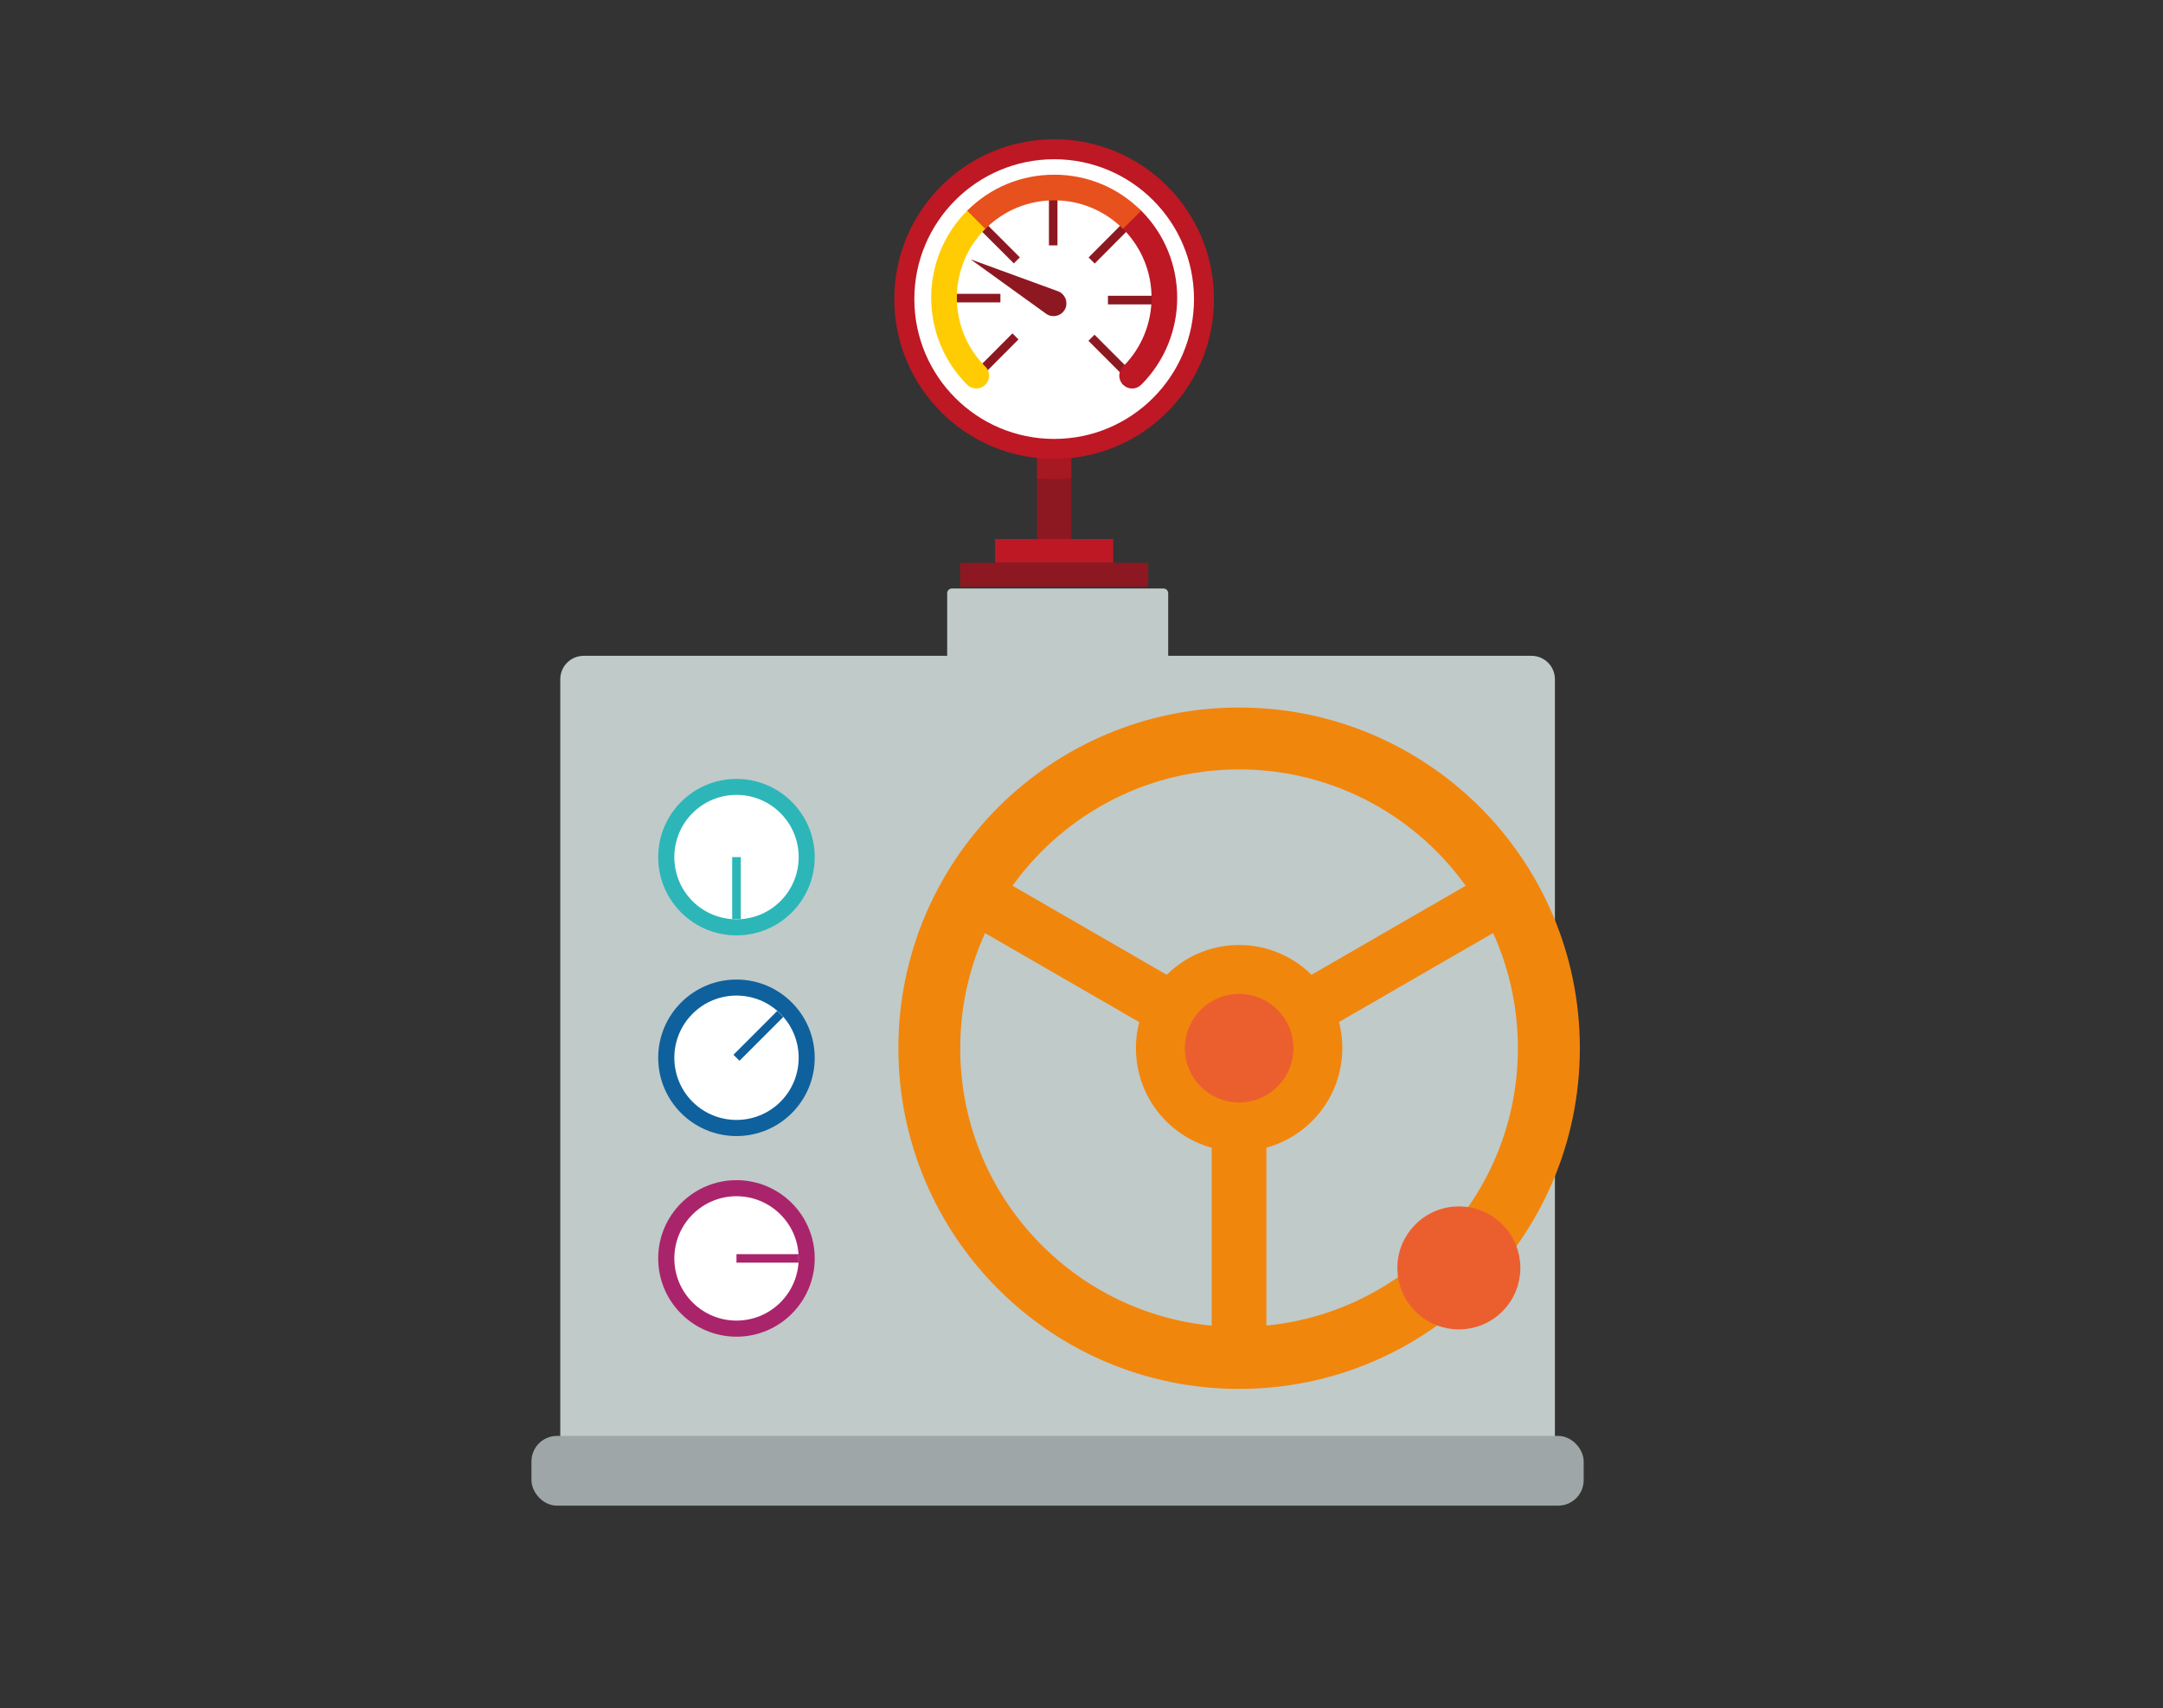 <?xml version="1.0" encoding="UTF-8"?><svg xmlns="http://www.w3.org/2000/svg" viewBox="0 0 366.91 289.77"><rect x="0" y="0" width="366.91" height="289.77" fill="#333333" stroke="none"/><defs><style>.cls-1{isolation:isolate;}.cls-1,.cls-2{fill:none;}.cls-3{fill:#fff;}.cls-4{fill:#ffcc04;}.cls-5{fill:#e7511d;}.cls-6{fill:#8e1821;}.cls-7{fill:#bd1824;}.cls-8{fill:#aa246c;}.cls-9{fill:#0e619c;}.cls-10{fill:#2db6b8;}.cls-11{fill:#f1860d;stroke:#f1860d;}.cls-11,.cls-12,.cls-13{stroke-miterlimit:10;}.cls-11,.cls-12,.cls-14{stroke-width:2px;}.cls-12{fill:#eb5f2f;stroke:#eb5f2f;}.cls-13{fill:#9ea6a7;stroke:#9ea6a7;stroke-width:2px;}.cls-2{mix-blend-mode:multiply;opacity:.5;}.cls-14,.cls-15{fill:#c0cac9;stroke:#c0cac9;stroke-linejoin:round;}.cls-15{stroke-width:1.6px;}</style></defs><g class="cls-1"><g id="Layer_1"><rect class="cls-15" x="167.19" y="94.91" width="24.47" height="35.89" transform="translate(66.56 292.28) rotate(-90)"/><path class="cls-14" d="m99.01,112.24h160.78c1.64,0,2.97,1.33,2.97,2.97v128.47c0,1.64-1.33,2.97-2.97,2.97H99.01c-1.64,0-2.97-1.33-2.97-2.97V115.21c0-1.64,1.33-2.97,2.97-2.97Z"/><path class="cls-9" d="m124.93,192.7c7.33,0,13.27-5.95,13.27-13.28s-5.95-13.27-13.27-13.27-13.28,5.94-13.28,13.27,5.95,13.28,13.28,13.28Z"/><path class="cls-3" d="m132.39,186.88c4.12-4.12,4.12-10.8,0-14.92-4.12-4.12-10.8-4.12-14.92,0-4.11,4.12-4.11,10.79,0,14.92,4.12,4.11,10.8,4.11,14.92,0Z"/><polygon class="cls-9" points="124.42 178.91 131.85 171.47 132.88 172.49 125.44 179.93 124.42 178.91"/><path class="cls-10" d="m124.93,158.66c7.33,0,13.27-5.94,13.27-13.27s-5.95-13.27-13.27-13.27-13.28,5.93-13.28,13.27,5.95,13.27,13.28,13.27Z"/><path class="cls-3" d="m132.39,152.85c4.12-4.12,4.12-10.81,0-14.93-4.12-4.12-10.8-4.12-14.92,0-4.11,4.12-4.11,10.81,0,14.93,4.12,4.11,10.8,4.11,14.92,0Z"/><rect class="cls-10" x="124.2" y="145.38" width="1.46" height="10.52"/><path class="cls-8" d="m124.93,226.73c7.33,0,13.27-5.95,13.27-13.28s-5.95-13.27-13.27-13.27-13.28,5.95-13.28,13.27,5.95,13.28,13.28,13.28Z"/><path class="cls-3" d="m132.39,220.91c4.12-4.12,4.12-10.8,0-14.91-4.12-4.13-10.8-4.13-14.92,0-4.11,4.11-4.11,10.79,0,14.91,4.12,4.12,10.8,4.12,14.92,0Z"/><rect class="cls-8" x="124.93" y="212.73" width="10.52" height="1.44"/><path class="cls-11" d="m210.19,121.01c-31.36,0-56.8,25.43-56.8,56.78s25.43,56.8,56.8,56.8,56.8-25.43,56.8-56.8-25.43-56.78-56.8-56.78Zm0,8.5c16.57,0,31.18,8.34,39.88,21.05l-27.77,16.04c-3.02-3.26-7.32-5.31-12.11-5.31s-9.09,2.05-12.1,5.31l-27.78-16.04c8.7-12.71,23.31-21.05,39.88-21.05Zm-48.3,48.28c0-7.5,1.71-14.6,4.76-20.93l27.78,16.04c-.48,1.54-.74,3.18-.74,4.89,0,7.87,5.49,14.45,12.85,16.11v32.05c-24.97-1.86-44.66-22.7-44.66-48.15Zm51.93,48.15v-32.05c7.36-1.66,12.88-8.24,12.88-16.11,0-1.71-.26-3.35-.74-4.9l27.76-16.03c3.05,6.33,4.76,13.43,4.76,20.93,0,25.46-19.69,46.29-44.66,48.15Z"/><path class="cls-12" d="m201.98,177.79c0,4.54,3.68,8.22,8.21,8.22s8.22-3.68,8.22-8.22-3.69-8.21-8.22-8.21-8.21,3.69-8.21,8.21Z"/><path class="cls-12" d="m254.14,208.4c-3.68-3.69-9.67-3.69-13.34,0-3.69,3.68-3.69,9.66,0,13.34,3.67,3.67,9.66,3.67,13.34,0,3.68-3.69,3.68-9.67,0-13.34Z"/><rect class="cls-13" x="91.15" y="244.56" width="176.49" height="9.83" rx="3.33" ry="3.33"/><rect class="cls-6" x="175.92" y="74.94" width="5.81" height="16.49"/><g class="cls-2"><path class="cls-7" d="m175.92,74.94v6.19c.96.1,1.93.16,2.91.16s1.94-.06,2.9-.16v-6.19h-5.81Z"/></g><path class="cls-7" d="m205.93,50.73c0-14.97-12.14-27.11-27.11-27.11s-27.12,12.14-27.12,27.11,12.14,27.11,27.12,27.11,27.11-12.13,27.11-27.11Z"/><path class="cls-3" d="m202.54,50.73c0-13.11-10.62-23.72-23.72-23.72s-23.72,10.62-23.72,23.72,10.62,23.72,23.72,23.72,23.72-10.62,23.72-23.72Z"/><rect class="cls-6" x="168.06" y="35.23" width="1.45" height="10.47" transform="translate(20.85 131.25) rotate(-45.02)"/><rect class="cls-6" x="159.23" y="49.84" width="10.47" height="1.45"/><rect class="cls-6" x="188.12" y="55.76" width="1.46" height="10.47" transform="translate(12.18 151.4) rotate(-45)"/><rect class="cls-6" x="163.32" y="60.04" width="10.47" height="1.45" transform="translate(6.55 137.3) rotate(-45.11)"/><rect class="cls-6" x="187.94" y="50.17" width="10.47" height="1.46"/><rect class="cls-6" x="183.62" y="39.74" width="10.47" height="1.46" transform="translate(26.93 145.74) rotate(-45.12)"/><rect class="cls-6" x="177.93" y="31.15" width="1.45" height="10.47"/><path class="cls-7" d="m192.04,65.9c-.56,0-1.1-.22-1.54-.64-.85-.85-.85-2.24,0-3.08,6.45-6.44,6.45-16.92,0-23.36-.85-.85-.85-2.23,0-3.08.85-.86,2.23-.86,3.09,0,8.13,8.14,8.13,21.38,0,29.52-.43.42-.99.64-1.55.64Z"/><path class="cls-4" d="m165.6,65.9c-.56,0-1.11-.22-1.54-.64-8.14-8.14-8.14-21.38,0-29.52.85-.86,2.23-.86,3.08,0,.86.85.86,2.23,0,3.08-6.44,6.44-6.44,16.92,0,23.36.86.85.86,2.23,0,3.08-.42.42-.98.64-1.54.64Z"/><path class="cls-5" d="m167.14,38.82l-3.08-3.08c3.95-3.95,9.18-6.11,14.76-6.11s10.82,2.17,14.76,6.11l-3.09,3.08c-3.12-3.12-7.27-4.84-11.67-4.84s-8.56,1.72-11.68,4.84Z"/><rect class="cls-7" x="168.79" y="91.43" width="20.06" height="4.05"/><rect class="cls-6" x="162.86" y="95.48" width="31.92" height="4.04"/><path class="cls-6" d="m177.44,53.21l-12.79-9.22,14.81,5.41c1.13.41,1.72,1.67,1.31,2.8-.41,1.12-1.67,1.7-2.8,1.29-.19-.06-.37-.15-.52-.28Z"/></g></g></svg>